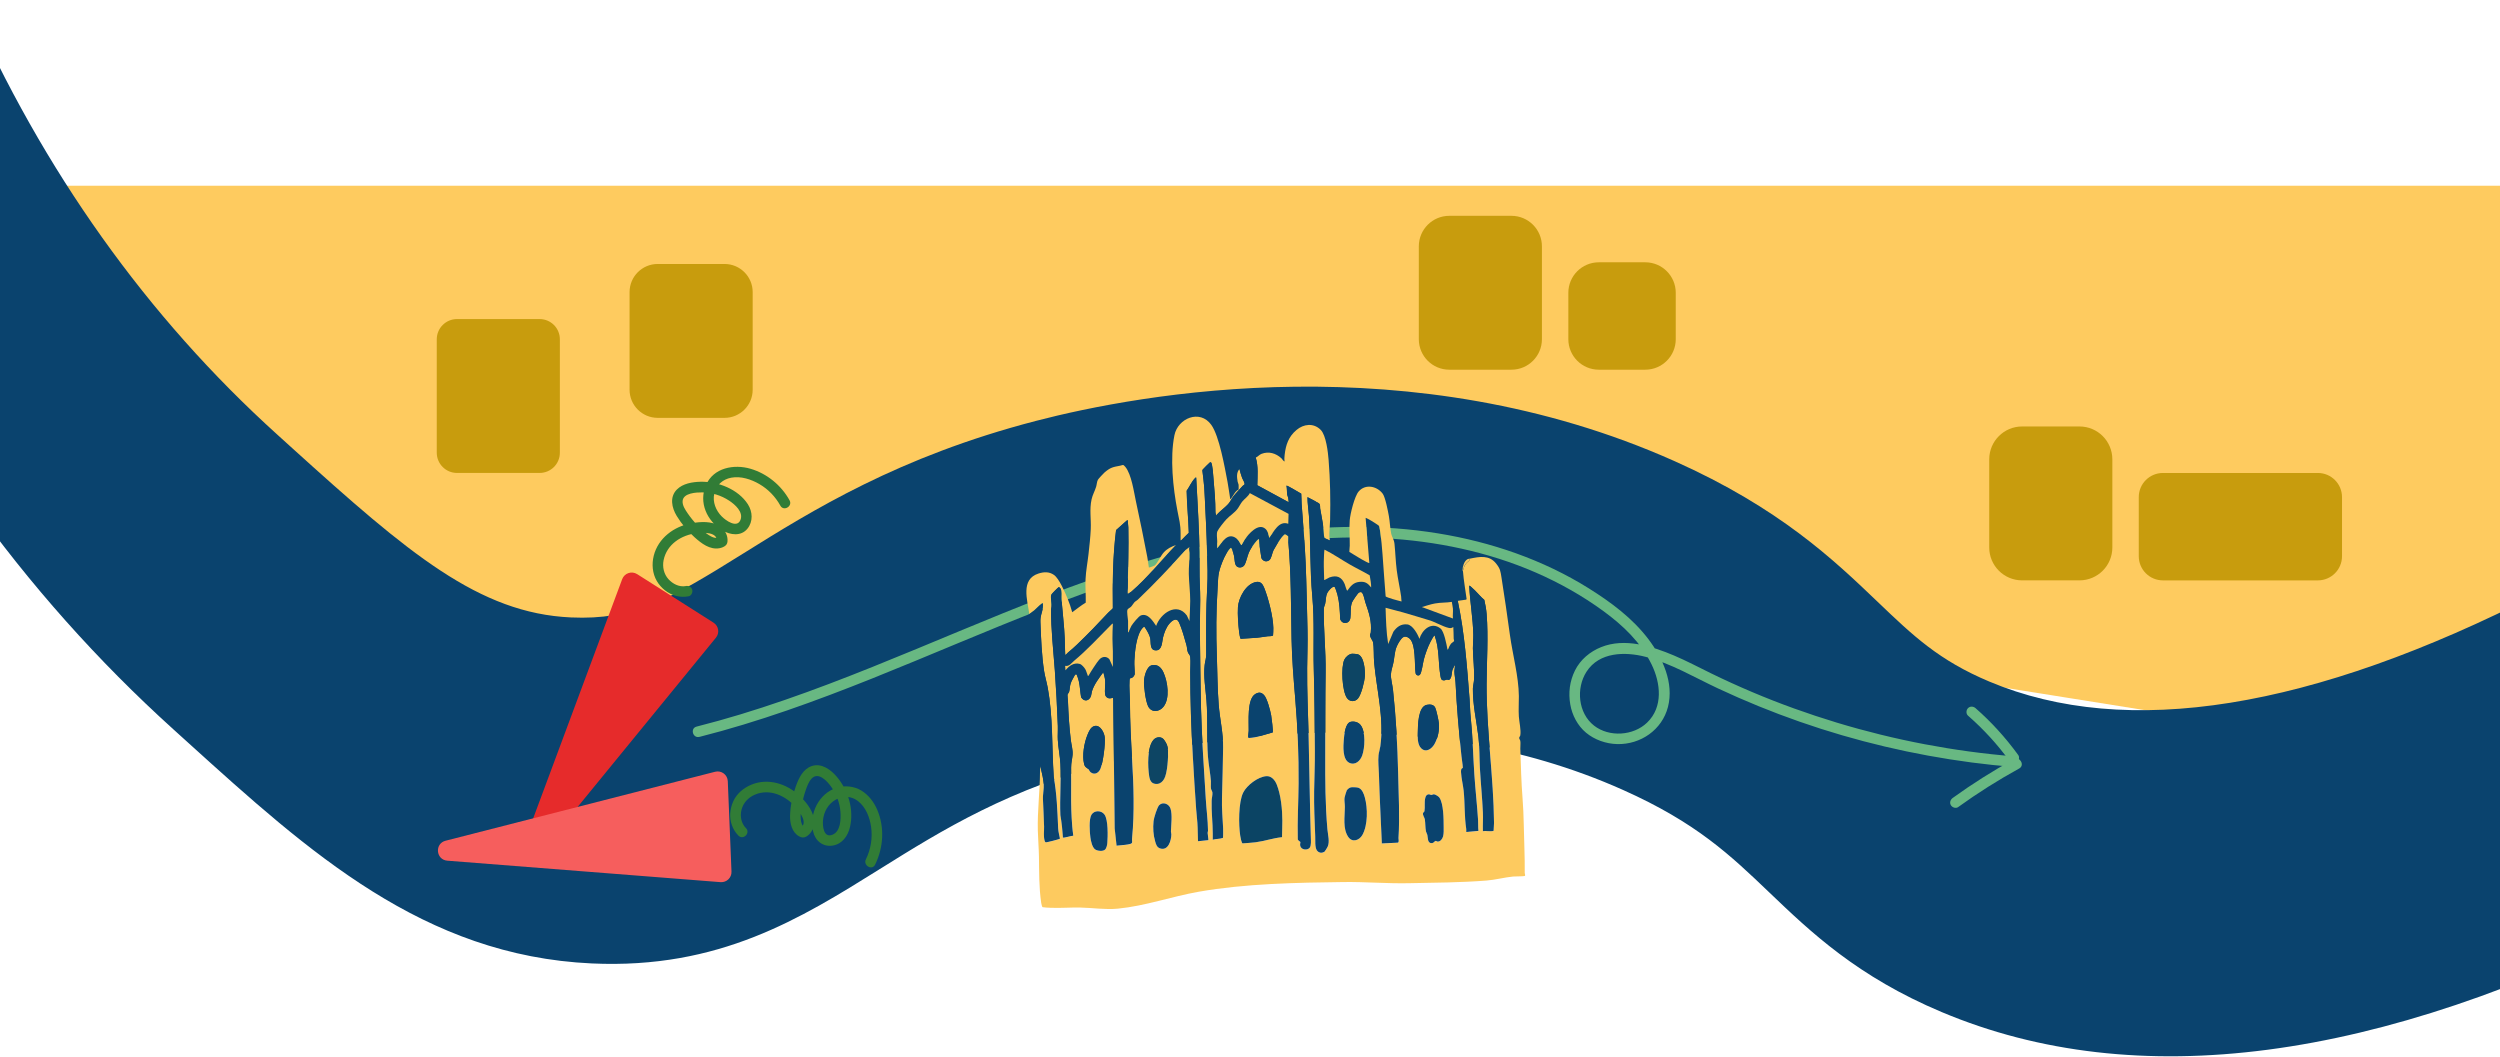 <?xml version="1.0" encoding="UTF-8"?>
<svg xmlns="http://www.w3.org/2000/svg" width="1440" height="609" viewBox="0 0 1440 609" fill="none">
  <path d="M1497.66 450.988L870.373 350.66C291.345 493.992 34 306.663 34 199.342V107H1562L1497.66 451V450.988Z" fill="#FECB5F"></path>
  <path d="M-18.456 0.109C24.767 98.4 84.773 182.64 159.874 250.475L168.425 258.218C235.39 318.812 275.856 353.214 328.818 355.64C364.824 357.281 385.321 345.532 428.188 318.763C467.943 293.955 517.414 263.069 596.593 242.463C656.661 226.83 812.754 197.795 964.547 265.618C1025.08 292.656 1056.41 322.623 1081.57 346.696C1101.99 366.237 1116.76 380.35 1145.83 392.577C1224.95 425.839 1331.37 408.785 1462.16 341.906L1514.65 444.559C1352.19 527.647 1213.08 545.926 1101.15 498.869C1052.44 478.397 1025.57 452.694 1001.86 430.017C979.298 408.43 959.806 389.784 917.515 370.892C799.045 317.967 673.923 341.489 625.629 354.047C563.515 370.219 525.757 393.778 489.236 416.577C443.869 444.902 396.972 474.195 323.538 470.826C226.618 466.391 160.768 406.801 91.058 343.707L82.58 336.038C-4.673 257.213 -74.174 159.816 -124 46.516L-18.456 0.109Z" fill="#0A436E"></path>
  <path d="M-1.108 84.226C42.115 182.517 102.121 266.757 177.221 334.592L185.773 342.335C252.738 402.929 293.204 437.331 346.166 439.757C382.172 441.398 402.669 429.649 445.536 402.88C485.291 378.072 534.762 347.186 613.941 326.58C674.009 310.947 830.102 281.912 981.895 349.734C1042.43 376.773 1073.75 406.739 1098.92 430.813C1119.34 450.354 1134.1 464.467 1163.18 476.694C1242.3 509.956 1348.72 492.902 1479.5 426.023L1532 528.676C1369.54 611.764 1230.42 630.043 1118.5 582.986C1069.79 562.514 1042.92 536.811 1019.21 514.134C996.645 492.547 977.154 473.901 934.862 455.009C816.393 402.084 691.271 425.606 642.977 438.164C580.863 454.336 543.105 477.895 506.584 500.694C461.217 529.019 414.32 558.312 340.886 554.943C243.966 550.508 178.116 490.918 108.406 427.824L99.928 420.155C12.675 341.33 -56.839 243.933 -106.652 130.633L-1.108 84.226Z" fill="#0A436E"></path>
  <path d="M310.821 183.779H263.237C256.796 183.779 251.574 189.001 251.574 195.442V260.754C251.574 267.195 256.796 272.417 263.237 272.417H310.821C317.262 272.417 322.484 267.195 322.484 260.754V195.442C322.484 189.001 317.262 183.779 310.821 183.779Z" fill="#C89C0D"></path>
  <path d="M417.333 152.049H378.84C369.888 152.049 362.631 159.305 362.631 168.257V224.478C362.631 233.43 369.888 240.686 378.84 240.686H417.333C426.285 240.686 433.542 233.43 433.542 224.478V168.257C433.542 159.305 426.285 152.049 417.333 152.049Z" fill="#C89C0D"></path>
  <path d="M1197.79 245.648H1164.73C1154.28 245.648 1145.8 254.122 1145.8 264.576V315.358C1145.8 325.811 1154.28 334.286 1164.73 334.286H1197.79C1208.24 334.286 1216.71 325.811 1216.71 315.358V264.576C1216.71 254.122 1208.24 245.648 1197.79 245.648Z" fill="#C89C0D"></path>
  <path d="M1335.09 272.429H1245.85C1238.16 272.429 1231.93 278.66 1231.93 286.347V320.381C1231.93 328.067 1238.16 334.298 1245.85 334.298H1335.09C1342.77 334.298 1349 328.067 1349 320.381V286.347C1349 278.66 1342.77 272.429 1335.09 272.429Z" fill="#C89C0D"></path>
  <path d="M870.58 124.312H834.807C825.104 124.312 817.238 132.177 817.238 141.88V195.381C817.238 205.084 825.104 212.949 834.807 212.949H870.58C880.283 212.949 888.148 205.084 888.148 195.381V141.88C888.148 132.177 880.283 124.312 870.58 124.312Z" fill="#C89C0D"></path>
  <path d="M947.665 151.081H920.933C911.23 151.081 903.365 158.946 903.365 168.649V195.381C903.365 205.084 911.23 212.949 920.933 212.949H947.665C957.368 212.949 965.233 205.084 965.233 195.381V168.649C965.233 158.946 957.368 151.081 947.665 151.081Z" fill="#C89C0D"></path>
  <path d="M366.736 331.125L410.73 359.082C413.437 360.798 414.025 364.497 412.004 366.972L312.107 489.215C308.285 493.895 300.848 489.632 302.956 483.971L358.846 333.771C360.034 330.586 363.857 329.3 366.723 331.125H366.736Z" fill="#E62B2B" stroke="#E62B2B" stroke-linecap="round" stroke-linejoin="bevel"></path>
  <path d="M394.913 337.594C391.189 338.243 387.465 336.295 385.027 333.6C382.368 330.672 381.462 326.518 382.233 322.672C384.059 313.532 392.488 308.105 401.333 307.112C404.849 306.72 413.548 306.255 412.862 311.915L414.381 309.269C412.347 310.567 409.946 309.293 408.133 308.129C405.78 306.622 403.71 304.613 401.774 302.616C399.716 300.497 397.829 298.218 396.163 295.768C394.779 293.734 392.953 291.137 393.186 288.527C393.59 283.896 401.162 283.59 404.518 283.615C410.007 283.664 415.385 285.342 419.967 288.356C423.385 290.598 428.31 294.922 426.509 299.468C424.549 304.454 418.093 299.847 415.765 297.507C412.335 294.077 410.338 289.164 411.428 284.313C412.519 279.461 416.218 276.08 421.192 275.149C426.742 274.12 432.672 276.08 437.425 278.849C442.522 281.814 446.65 286.114 449.493 291.272C451.392 294.726 456.684 291.639 454.785 288.184C450.02 279.535 441.823 272.809 432.329 270.016C422.834 267.222 410.999 269.354 406.65 279.376C402.301 289.397 407.214 300.141 416.084 305.483C420.592 308.203 426.828 309.073 430.516 304.54C433.848 300.46 433.542 294.751 430.773 290.451C425.174 281.765 413.535 277.268 403.526 277.489C398.822 277.599 393.333 278.481 389.866 281.973C385.603 286.285 386.926 292.435 389.756 297.128C392.586 301.82 396.114 305.9 400.071 309.465C404.028 313.03 408.904 316.803 414.491 315.762C415.716 315.529 417.198 314.966 418.105 314.059C419.293 312.871 419.183 310.812 418.877 309.293C418.362 306.733 416.598 304.491 414.454 303.057C409.897 300.019 403.477 300.472 398.332 301.379C388.298 303.143 379.097 309.93 376.549 320.123C375.336 324.987 375.777 330.292 378.325 334.665C380.727 338.794 384.831 342.053 389.474 343.266C391.838 343.878 394.191 343.891 396.58 343.474C398.209 343.192 399.128 341.195 398.724 339.701C398.246 337.973 396.592 337.275 394.95 337.557L394.913 337.594Z" fill="#317C36"></path>
  <path d="M402.865 424.455C436.935 415.818 470.001 403.763 502.602 390.715C535.202 377.667 567.399 363.615 600.134 350.886C632.612 338.255 665.69 326.886 699.737 319.229C731.651 312.038 764.411 308.227 797.134 310.004C827.027 311.633 857.006 317.783 884.534 329.753C898.268 335.731 911.401 343.119 923.505 351.952C934.85 360.234 945.117 369.986 951.34 382.764C956.547 393.472 958.066 407.254 948.718 416.234C940.78 423.867 926.887 424.749 918.176 417.962C908.951 410.77 907.714 396.424 913.827 386.917C921.165 375.487 936.026 375.291 947.787 378.317C962.55 382.115 975.794 390.078 989.491 396.498C1004.9 403.714 1020.69 410.158 1036.76 415.756C1068.85 426.954 1102.07 434.77 1135.77 439.205C1143.89 440.271 1152.04 441.129 1160.21 441.79C1161.87 441.925 1163.27 440.283 1163.27 438.728C1163.27 436.963 1161.87 435.8 1160.21 435.665C1125.59 432.859 1091.29 426.317 1058.05 416.247C1041.46 411.224 1025.13 405.355 1009.17 398.593C1001.19 395.211 993.313 391.622 985.534 387.824C978.452 384.369 971.506 380.657 964.241 377.582C951.438 372.167 935.855 367.266 922.244 372.742C915.824 375.327 910.262 379.958 907.175 386.219C904.087 392.479 903.34 399.07 904.467 405.698C905.521 411.897 908.681 417.974 913.545 422.029C918.409 426.084 925 428.449 931.579 428.596C945.019 428.89 957.343 420.4 960.749 407.193C964.314 393.349 957.65 378.905 949.405 368.062C940.241 356.007 927.855 346.856 915.126 338.88C888.822 322.414 858.856 312.185 828.301 307.223C796.227 302.016 763.676 302.506 731.565 307.1C696.233 312.148 661.77 322.01 628.177 333.906C594.229 345.924 561.089 360.075 527.815 373.833C494.455 387.628 460.886 401.067 426.313 411.542C418.007 414.054 409.639 416.394 401.223 418.525C397.401 419.493 399.018 425.398 402.852 424.43L402.865 424.455Z" fill="#68B882"></path>
  <path d="M1159.97 437.368C1147.8 444.045 1136.06 451.469 1124.81 459.591C1123.47 460.559 1122.81 462.262 1123.7 463.781C1124.47 465.105 1126.55 465.852 1127.89 464.884C1139.14 456.761 1150.89 449.337 1163.05 442.66C1166.51 440.761 1163.42 435.469 1159.97 437.368Z" fill="#68B882"></path>
  <path d="M1162.53 434.942C1155.34 425.043 1147.12 415.953 1137.91 407.891C1136.66 406.801 1134.8 406.666 1133.58 407.891C1132.46 409.006 1132.33 411.126 1133.58 412.228C1142.39 419.934 1150.36 428.571 1157.23 438.029C1158.2 439.365 1159.89 440.026 1161.42 439.132C1162.75 438.36 1163.49 436.29 1162.53 434.942Z" fill="#68B882"></path>
  <path d="M418.705 449.987L420.837 502.067C420.972 505.264 418.277 507.861 415.079 507.616L257.687 495.255C251.66 494.777 250.925 486.238 256.781 484.743L412.041 445.013C415.336 444.167 418.571 446.581 418.705 449.974V449.987Z" fill="#F65E5D" stroke="#F65E5D" stroke-linecap="round" stroke-linejoin="bevel"></path>
  <path d="M429.658 477C426.963 474.268 426.179 470.213 427.073 466.55C428.065 462.446 430.993 459.346 434.853 457.705C443.416 454.066 452.531 458.342 458.301 464.884C460.482 467.346 465.75 474.281 460.984 476.78L463.349 476.474C462.063 475.947 461.45 473.729 461.266 472.198C460.972 469.723 461.315 467.077 461.707 464.627C462.222 461.429 463.006 458.268 464.072 455.206C464.868 452.902 465.775 450.342 467.453 448.516C471.3 444.339 476.323 449.803 478.663 453.037C481.738 457.313 483.723 462.409 484.102 467.677C484.397 471.879 484.225 478.875 479.533 480.786C474.387 482.881 473.762 475.91 474.044 472.517C474.449 467.641 477.095 462.936 481.444 460.559C485.793 458.183 490.559 458.538 494.283 461.478C498.743 464.994 500.985 470.838 501.757 476.314C502.651 482.636 501.585 489.252 498.755 494.973C497.015 498.489 502.296 501.601 504.048 498.06C508.899 488.247 509.622 476.523 505.273 466.403C503.386 462.005 500.348 457.95 496.231 455.414C492.115 452.878 486.626 452.216 481.861 453.76C471.618 457.104 465.995 468.608 468.347 478.924C469.573 484.314 473.995 487.953 479.606 487.059C485.217 486.164 488.427 481.399 489.591 476.388C491.956 466.268 488.611 455.206 481.983 447.401C478.565 443.371 473.199 439.365 467.612 441.239C462.54 442.942 460.151 448.088 458.461 452.755C456.5 458.134 455.251 463.977 455.079 469.711C454.945 474.134 456.096 479.426 460.298 481.742C461.781 482.563 463.19 482.673 464.648 481.742C465.811 480.994 466.767 480.002 467.49 478.826C468.911 476.51 469.193 473.717 468.703 471.095C467.772 466.146 463.949 461.503 460.335 458.17C453.009 451.408 442.485 448.026 432.917 451.922C428.384 453.772 424.402 457.031 422.356 461.564C420.31 466.097 419.967 470.985 421.633 475.457C422.454 477.674 423.667 479.634 425.333 481.325C428.102 484.131 432.439 479.806 429.67 476.988L429.658 477Z" fill="#317C36"></path>
  <path d="M680.024 311.288C680.037 309.977 680.012 308.654 680.024 307.331C680.049 302.124 679.13 299.024 678.174 294.063C675.651 281.003 673.838 263.753 676.472 250.693C678.432 240.929 691.124 235.563 697.691 244.702C702.322 251.134 705.47 269.278 707.051 277.548C707.675 280.807 708.055 284.127 708.607 287.398C709.097 287.533 708.962 287.275 709.097 287.128C710.493 285.511 711.253 282.914 713.507 281.922C713.348 281.174 713.544 279.9 713.446 279.251C713.348 278.602 712.98 278.038 712.882 277.462C712.453 274.877 712.098 272.292 713.924 270.136C714.328 271.716 714.904 273.799 715.467 275.306C715.823 276.274 717.244 278.234 716.815 279.079C716.668 279.373 716.104 279.533 715.847 279.827C714.144 281.787 712.074 283.808 710.518 285.793C709.44 287.165 708.533 289.162 707.43 290.375C705.593 292.372 702.848 294.308 700.815 296.537C700.655 296.709 700.508 296.942 700.496 297.187L700.092 295.141C700.104 288.795 699.59 282.326 699.002 275.98C698.867 274.522 698.475 266.889 697.482 266.314C697.299 266.203 697.054 266.289 696.87 266.399C696.613 266.534 692.949 270.185 692.802 270.442C692.68 270.651 692.545 270.834 692.582 271.092C692.937 274.338 693.439 277.634 693.66 280.905C693.954 285.205 694.077 289.591 694.309 293.891C694.946 305.444 695.314 317.119 695.559 328.636C695.694 334.97 695.13 341.389 694.946 347.809C694.665 357.389 694.689 367.215 694.775 376.808C694.799 379.405 694.175 380.618 693.893 383.007C693.133 389.671 694.42 396.838 694.934 403.454C695.78 414.272 694.946 425.016 695.792 435.846C696.159 440.514 697.152 445.316 697.495 449.923C697.593 451.283 697.335 452.851 697.519 454.162C697.642 455.032 698.279 455.693 698.364 456.526C698.499 457.8 697.972 459.846 697.923 461.206C697.715 467.54 698.573 473.911 698.56 480.171C698.56 481.347 698.585 482.523 698.56 483.7C700.472 483.148 702.579 483.344 704.429 482.646C704.613 482.389 704.564 477.733 704.527 476.974C704.27 471.167 703.706 465.58 703.878 459.724C704.172 450.094 704.368 440.367 704.527 430.75C704.662 422.431 702.628 414.198 701.966 405.806C701.231 396.508 701.256 387.197 700.913 377.873C700.435 364.936 700.484 351.974 701.329 339.086C701.66 333.953 701.391 331.208 703.143 326.198C704.27 322.988 705.911 319.031 708.055 316.409C709.097 315.135 709.28 315.404 709.856 316.911C710.162 317.708 710.628 319.361 710.812 320.219C711.204 322.008 711.032 325.009 712.319 326.173C713.617 327.349 715.81 326.969 716.754 325.536C717.795 323.956 718.506 320.268 719.339 318.308C720.245 316.176 722.242 313.187 723.81 311.484C724.215 311.043 724.631 310.639 725.195 310.418C725.329 314.155 726.04 317.818 726.579 321.505C727.522 323.208 729.336 323.943 731.039 322.743C732.447 321.75 732.717 318.577 733.55 316.948C734.518 315.074 737.029 310.982 738.328 309.364C738.585 309.046 739.896 307.625 740.19 307.674C740.301 307.686 741.954 308.691 742.003 308.85C742.212 309.438 741.967 310.822 742.04 311.582C743.731 330.51 743.584 349.328 743.951 368.293C744.184 379.968 745.115 391.154 746.095 402.817C747.443 418.829 748.117 435.185 748.007 451.197C747.933 462.003 747.271 472.698 747.541 483.442C747.627 484.165 748.913 484.814 749.06 485.023C749.17 485.17 748.264 487.154 749.709 488.514C750.959 489.69 753.52 489.641 754.5 488.171C755.296 486.983 755.112 484.226 755.063 482.744C754.451 462.958 754.23 443.332 753.765 423.497C753.458 410.572 752.809 397.708 752.931 384.71C752.993 377.432 753.311 370.057 753.128 362.78C752.809 349.965 752.601 337.187 752.062 324.421C751.584 312.991 750.543 301.438 749.734 290.093C749.599 288.207 749.697 286.271 749.526 284.384C748.668 283.968 741.317 279.398 740.999 279.753C741.366 281.419 741.207 283.318 741.44 284.96C741.526 285.573 741.893 286.136 742.016 286.736C742.126 287.263 742.248 288.268 742.285 288.819C742.31 289.15 742.322 289.187 741.967 289.138L724.215 279.508C724.337 274.301 724.876 268.592 723.308 263.569C724.533 263.067 725.366 261.903 726.604 261.425C730.794 259.796 734.934 261.082 738.12 263.998C738.328 264.194 739.578 266.081 739.933 265.701C739.712 264.549 739.823 263.19 739.957 262.001C740.619 256.182 742.199 251.551 746.745 247.692C750.91 244.163 756.619 243.49 760.711 247.581C763.86 250.718 764.925 260.519 765.281 264.966C766.187 276.421 766.42 287.815 766.151 299.282C766.077 302.528 765.648 306.057 765.71 309.291C765.71 309.904 766.089 310.626 765.918 311.312C765.109 310.847 763.847 310.479 762.99 309.977C762.451 309.487 762.218 303.251 762.046 302.063C761.618 298.975 760.87 295.876 760.417 292.825C760.307 292.053 760.503 291.049 760.111 290.363C759.719 289.677 758.261 289.321 757.661 288.758L753.115 286.381C753.103 289.983 753.728 293.56 753.961 297.15C754.99 312.55 754.475 327.974 755.884 343.398C757.183 357.671 756.337 371.478 756.754 385.8C757.207 401.408 757.268 417.077 757.391 432.71C757.452 440.379 757.072 448.024 756.962 455.73C756.84 464.33 757.244 473.164 757.587 481.727C757.673 483.957 757.293 488.147 758.567 489.911C759.67 491.43 761.52 491.675 763.027 490.56C763.578 489.801 764.35 488.625 764.742 487.804C766.077 485.01 764.889 480.808 764.631 477.88C763.37 463.681 763.321 449.433 763.37 435.234C763.419 419.185 763.333 403.05 763.566 387.099C763.749 374.884 762.34 362.853 762.536 350.859C762.561 349.438 763.063 348.826 763.308 347.833C763.847 345.604 763.443 343.827 764.595 341.438C765.072 340.446 767.547 337.469 768.687 338.057C769.128 338.29 770.23 341.99 770.426 342.737C771.553 347.233 771.762 351.95 771.945 356.569C773.036 359.925 777.36 359.546 777.838 355.956C778.255 352.942 777.618 350.026 778.818 346.915C779.149 346.057 782.187 341.561 782.812 341.303C784.356 340.654 784.699 341.45 785.214 342.663C785.789 344.048 786.022 345.738 786.5 347.135C788.534 353.052 790.2 357.769 789.587 364.299C789.526 364.936 789.134 365.255 789.171 365.965C789.244 367.423 790.69 368.979 790.861 369.837C791.486 373.046 791.192 378.229 791.523 381.745C792.993 397.659 797.367 413.892 795.1 429.904C794.868 431.534 794.218 433.494 794.059 435.05C793.704 438.578 794.181 442.401 794.279 445.917C794.671 459.258 795.407 472.539 795.97 485.893L805.22 485.439C806.004 485.17 805.526 483.357 805.563 482.818C806.31 470.505 805.636 457.641 805.355 445.304C804.987 429.353 804.08 413.181 802.378 397.341C802.12 394.927 801.054 390.7 801.165 388.556C801.287 386.008 802.365 383.497 802.782 380.912C803.59 375.987 803.345 373.696 806.249 369.249C807.695 367.031 809.091 365.757 811.652 367.607C815.695 370.535 814.69 383.117 815.388 387.736C815.572 388.912 816.932 389.537 817.839 388.716C818.892 387.748 819.664 381.696 820.13 379.919C821.012 376.612 822.457 372.569 824.038 369.555C824.32 369.028 825.826 366.247 826.145 366.124C826.561 365.953 826.439 366.382 826.512 366.59C829.097 373.72 828.399 382.002 829.71 389.402C829.967 390.847 830.139 392.024 831.891 391.913C832.454 391.877 832.944 391.509 833.398 391.485C834.304 391.448 834.562 392.134 835.407 390.945C836.252 389.757 836.203 387.405 836.583 385.935L837.967 382.958C838.188 384.256 837.735 385.677 837.747 386.89C837.771 388.814 838.298 391.117 838.396 393.089C839.094 407.313 840.307 421.39 841.814 435.503C842.059 437.794 842.5 440.11 842.623 442.388C841.447 442.805 841.532 444.018 841.594 445.108C841.777 448.453 842.733 452.165 843.088 455.546C843.848 462.774 843.444 470.419 844.571 477.513C844.657 478.089 844.546 478.726 844.583 479.301L851.615 478.664C851.358 476.582 851.529 474.462 851.395 472.379C850.856 463.73 849.851 455.044 849.263 446.37C848.516 435.234 848.295 424.024 847.119 412.924C846.764 409.567 846.751 406.272 846.494 402.89C845.024 383.852 843.64 364.85 839.683 346.081L844.448 345.408L844.779 345.101C844.081 339.711 843.076 334.455 842.672 329.028L842.464 328.819C842.464 328.672 842.464 328.538 842.464 328.391C843.076 328.513 842.856 328.084 842.954 327.717C843.309 326.357 843.848 325.279 844.804 324.225C845.575 323.38 846.666 323.061 846.727 321.775C852.203 320.623 857.765 319.582 861.735 324.568C864.222 327.68 864.271 329.028 864.871 332.728C866.66 343.741 868.179 354.768 869.723 365.818C871.315 377.261 874.746 389.537 874.868 400.967C874.905 404.826 874.599 408.783 874.856 412.691C875.064 415.852 876.203 420.508 875.701 423.546C875.603 424.159 875.064 424.453 875.052 425.041C875.052 425.678 875.603 426.143 875.701 426.768C875.934 428.226 875.652 429.88 875.701 431.228C876.032 440.808 876.24 450.499 877 460.006C877.759 469.513 877.686 478.958 878.053 488.551C878.237 493.378 878.262 498.021 878.249 502.836C878.249 503.351 878.739 504.245 878.286 504.551C877.894 504.821 872.565 504.784 871.585 504.882C866.464 505.384 861.367 506.793 856.21 507.197C841.618 508.349 826.071 508.435 811.456 508.729C798.984 508.986 786.426 507.896 773.955 508.055C746.781 508.398 717.305 508.925 690.45 513.642C674.867 516.386 659.761 521.825 643.92 523.381C636.753 524.092 629.304 522.879 622.186 522.744C616.502 522.634 610.584 523.136 604.961 522.879C603.491 522.818 601.959 522.757 600.502 522.536C600.208 522.401 599.791 520.49 599.73 520.061C598.407 510.836 598.59 502.419 598.431 493.231C598.345 488.257 597.904 483.271 597.782 478.321C597.5 467.013 599.007 455.804 599.044 444.643C599.044 443.614 599.215 442.376 599.276 441.335C600.122 445.635 601.396 449.31 601.2 453.807C601.102 455.951 600.685 457.923 600.759 460.202C600.918 465.482 601.322 470.873 601.42 476.177C601.469 478.885 601.004 481.347 601.702 484.19C601.812 484.618 602.033 485.194 602.56 485.219C603.013 485.243 610.315 483.43 610.572 483.099C610.229 481.262 609.616 479.081 609.531 477.219C609.077 467.246 608.771 457.31 606.958 447.399C605.806 430.247 606.615 413.022 603.491 396.091C602.915 392.942 601.935 389.818 601.433 386.645C600.024 377.628 599.632 367.484 599.289 358.308C599.142 354.474 600.269 353.224 600.722 349.953C600.832 349.156 600.747 348.348 600.771 347.552C600.44 347.49 600.281 347.588 600.012 347.748C598.737 348.581 597.034 350.516 595.748 351.594C594.854 352.342 593.69 353.04 592.881 353.726C591.828 345.702 587.711 333.683 598.174 330.351C601.286 329.358 604.275 329.211 607.056 331.135C610.082 333.23 613.451 341.218 614.934 344.783C615.999 347.343 616.857 350.002 617.604 352.66C620.189 350.798 622.627 348.752 625.384 347.123C625.494 342.614 625.065 338.081 625.274 333.573C625.494 328.77 626.462 323.87 626.989 319.092C627.516 314.314 628.067 309.45 628.275 304.819C628.545 298.939 627.442 293.487 628.753 287.606C629.329 285.009 630.615 282.841 631.362 280.403C631.742 279.165 631.816 277.376 632.404 276.323C632.698 275.796 635.577 272.684 636.153 272.194C639.534 269.278 640.955 269.033 645.194 268.237C646.848 267.931 646.799 267.245 648.183 268.911C651.773 273.272 653.108 283.331 654.334 288.978C656.625 299.563 658.817 310.21 660.839 320.844C661.219 322.829 661.427 324.875 661.746 326.871C661.917 327.043 664.772 325.977 665.139 325.683C666.671 324.433 668.606 320.097 670.272 318.247C672.306 315.98 674.683 314.865 677.513 313.873C668.851 322.767 661.145 332.654 651.699 340.813L649.592 342.222C649.213 340.96 649.568 339.833 649.592 338.706C649.788 327.043 650.193 315.466 649.935 303.79C649.911 302.406 649.592 300.997 649.592 299.6L648.955 299.919L642.879 305.358C640.992 320.305 640.808 335.337 641.016 350.394C640.232 351.325 639.228 351.987 638.395 352.881C632.575 359.154 626.646 365.291 620.483 371.209C618.548 373.059 617.237 374.198 615.166 375.913C614.836 376.195 614.125 377.077 613.88 377.187C613.451 377.371 613.574 376.893 613.561 376.661C613.365 373.745 613.439 370.853 613.316 367.95C613.01 360.305 612.03 352.746 611.43 345.114C611.283 343.3 611.797 340.679 610.878 339.061C610.744 338.829 610.131 338.167 609.862 338.204C609.555 338.253 605.598 342.308 605.512 342.602C605.096 344.023 605.708 347.637 605.696 349.389C605.696 349.892 605.476 350.357 605.463 350.859C605.341 362.755 606.75 374.406 607.607 386.253C608.379 396.9 608.906 407.595 609.322 418.217C609.42 420.814 609.163 423.534 609.31 426.119C609.555 430.688 610.597 435.552 610.817 440.171C611.295 450.009 610.388 459.761 610.817 469.586C611.564 473.862 612.018 478.162 612.3 482.487C612.667 482.854 617.396 481.384 618.266 481.421C618.021 479.62 617.8 477.782 617.641 475.969C617.102 469.464 616.955 463.179 617.016 456.624C617.053 451.785 616.98 446.958 616.992 442.107C616.992 439.081 617.58 437.561 617.825 434.829C618.07 431.938 617.151 429.133 616.808 426.303C615.901 418.817 615.436 411.197 615.154 403.699C615.117 402.67 614.86 401.139 614.885 400.318C614.909 399.754 615.681 399.056 615.877 398.357C616.244 397.01 616.232 395.246 616.673 393.824C617.2 392.109 618.425 390.308 619.222 388.703C619.393 388.471 619.981 388.385 620.165 388.507C620.324 388.618 621.292 391.791 621.402 392.281C622.088 395.331 622.199 398.541 622.725 401.616C624.392 404.41 627.393 403.92 628.434 400.906C628.728 400.048 628.741 399.031 628.973 398.247C630.186 394.241 633.078 390.578 635.516 387.209C635.932 388.777 636.459 390.37 636.581 392.011C636.741 394.033 636.41 396.189 636.447 398.149C636.471 399.129 636.459 400.575 637.108 401.273C638.272 402.535 639.546 402.462 641.053 401.91C641.359 403.074 641.261 404.238 641.261 405.426C641.482 429.341 641.764 453.304 642.095 477.255L643.185 487.167C645.28 486.909 647.559 486.836 649.629 486.468C653.17 485.844 651.859 485.513 652.141 482.585C653.537 468.202 653.01 452.3 652.141 437.819C651.455 426.535 650.915 415.828 650.866 404.581C650.854 400.575 650.364 395.772 650.634 391.987C650.756 390.235 650.842 390.909 651.761 390.553C652.68 390.198 653.353 389.267 653.623 388.36C653.66 385.837 653.304 383.215 653.415 380.691C653.635 375.558 654.542 365.598 658.119 361.739C659.21 360.562 659.21 360.979 659.994 362.204C660.949 363.699 662.248 366.026 662.566 367.729C663.044 370.278 662.125 374.664 665.899 374.639C669.452 374.615 669.317 369.763 669.893 367.325C670.542 364.605 671.718 361.408 673.568 359.276C675.185 357.402 677.709 355.417 679.167 358.578C680.649 361.751 682.524 368.232 683.467 371.76C683.798 372.997 683.773 374.468 684.227 375.693C684.68 376.918 685.452 376.991 685.611 378.572C685.893 381.304 685.586 384.183 685.599 386.878C685.623 403.233 686.15 419.785 687.13 436.116C687.73 446.039 688.269 456.196 689.029 466.168C689.311 469.843 689.764 473.115 689.874 476.814L690.095 484.606L696.061 483.969C696.208 483.822 695.645 480.416 695.632 479.816C695.632 479.412 695.865 478.995 695.853 478.542C695.78 472.306 694.922 466.401 694.567 460.202C693.538 442.707 692.227 425.09 691.786 407.57C691.43 393.481 691.406 379.454 691.161 365.353C691.05 358.774 691.345 352.097 691.357 345.542C691.357 339.527 690.867 333.585 690.953 327.643C691.124 314.865 690.487 302.185 689.801 289.444C689.544 284.654 689.311 279.876 689.029 275.098C688.649 275.024 688.502 275.294 688.282 275.514C686.383 277.462 685.109 280.476 683.528 282.706C683.663 290.792 684.521 298.828 684.766 306.914C683.332 308.237 681.985 309.707 680.576 311.104C680.38 311.3 680.098 311.3 680.061 311.337L680.024 311.288ZM723.663 335.202C717.709 336.133 713.397 344.305 713.054 349.745C712.796 353.898 713.213 359.852 713.728 364.005C713.801 364.63 714.267 367.852 714.671 367.95C717.783 367.656 720.919 367.619 724.031 367.337C726.04 367.154 728.196 366.749 730.218 366.492C730.818 366.418 733.06 366.566 733.281 365.928C733.379 365.647 733.452 362.327 733.44 361.726C733.342 355.331 730.585 344.501 728.147 338.51C727.326 336.489 726.163 334.823 723.663 335.202ZM849.606 340.127C848.908 339.454 847.952 338.547 847.229 337.922C847.033 337.751 846.543 337.322 846.274 337.383C846.702 346.768 848.43 356.103 848.626 365.512C848.687 368.195 848.369 370.78 848.393 373.414C848.442 379.319 849.361 385.616 849.055 391.534C848.969 393.163 848.418 395.099 848.393 396.642C848.271 405.941 850.464 415.154 851.566 424.367C852.301 430.431 852.118 436.569 852.448 442.67C852.914 451.099 853.784 459.601 854.163 468.03C854.323 471.608 854.029 475.222 854.163 478.799C856.197 478.407 858.243 479.154 860.338 478.579C860.338 477.035 860.583 475.553 860.571 473.997C860.338 447.534 856.148 420.569 856.283 394.082C856.357 380.703 857.373 367.056 856.295 353.591C856.087 350.97 855.548 348.103 854.972 345.542C853 343.937 851.419 341.892 849.618 340.14L849.606 340.127ZM778.867 376.55C777.066 376.648 775.119 378.376 774.359 379.932C772.264 384.244 773.06 398.112 775.841 402.057C777.446 404.336 780.472 404.422 782.224 402.29C784.135 399.975 785.973 392.44 786.169 389.402C786.365 386.364 785.777 377.677 781.893 376.82C781.318 376.685 779.431 376.526 778.855 376.55H778.867ZM663.559 383.154C660.471 383.791 659.161 389.316 658.952 391.975C658.707 395.16 659.908 404.005 661.317 406.811C663.228 410.609 667.651 410.155 670.089 407.166C674.046 402.327 672.576 392.808 670.223 387.466C668.998 384.685 666.928 382.455 663.546 383.154H663.559ZM733.072 421.88C733.452 421.451 732.411 413.206 732.19 412.042C731.688 409.335 729.887 402.29 728.086 400.379C726.53 398.713 725.084 398.578 723.136 399.705C718.089 402.609 719.388 415.815 719.241 420.961C719.204 422.26 718.812 423.73 719.02 425.114C723.933 424.979 728.392 423.093 733.06 421.892L733.072 421.88ZM821.918 405.965C816.724 406.933 816.724 417.935 816.65 422.002C816.589 424.869 816.393 428.912 818.672 431.068C821.502 433.764 824.81 431.24 826.329 428.483C828.301 424.894 829.159 420.569 828.779 416.489C828.632 414.872 827.358 409.077 826.721 407.681C825.851 405.782 823.805 405.61 821.93 405.965H821.918ZM778.01 415.766C774.812 416.477 774.261 423.411 774.028 426.057C773.697 429.745 773.22 437.439 777.14 439.35C780.595 441.041 783.498 438.272 784.625 435.172C786.218 430.799 786.708 421.476 783.719 417.641C782.432 415.987 780.044 415.313 778.01 415.766ZM630.738 418.119C628.312 418.511 627.185 421.316 626.364 423.338C624.477 427.944 623.215 435.234 624.453 440.073C624.98 442.156 625.947 441.984 626.964 443.111C627.467 443.663 627.565 444.349 628.349 444.924C630.615 446.603 632.955 445.108 633.886 442.793C635.381 439.056 636.765 428.557 636.324 424.6C636.042 422.015 633.837 417.629 630.75 418.131L630.738 418.119ZM664.539 426.021C660.618 430.149 661.084 441.813 661.929 447.13C662.395 449.996 663.522 451.785 666.695 451.516C668.41 451.369 669.648 450.143 670.505 448.722C672.453 445.5 673.004 435.932 672.759 432.012C672.612 429.525 671.902 428.116 670.517 426.156C669.072 424.097 666.168 424.281 664.527 426.009L664.539 426.021ZM738.426 482.217C738.475 479.044 738.634 475.908 738.622 472.723C738.61 466.303 737.801 457.923 735.388 451.895C734.395 449.408 732.349 446.848 729.385 447.081C724.57 447.448 718.175 452.3 716.055 456.563C713.299 462.113 713.385 475.258 714.365 481.433C714.475 482.144 715.075 485.648 715.737 485.807C718.199 485.562 720.698 485.501 723.149 485.182C728.294 484.508 733.256 482.744 738.414 482.229L738.426 482.217ZM778.218 453.5C777.336 453.647 776.197 454.529 775.743 455.289C775.486 455.73 774.53 458.952 774.457 459.54C774.236 461.047 774.677 463.179 774.665 464.857C774.604 470.333 773.33 477.255 776.613 482.082C778.929 485.488 782.984 484.104 784.76 480.919C787.958 475.197 787.872 465.335 786.108 459.16C785.532 457.163 784.552 454.431 782.384 453.721C781.624 453.476 779.051 453.366 778.23 453.5H778.218ZM822.776 457.531C821.734 457.666 821.269 458.487 820.999 459.405C820.289 461.905 820.901 464.967 820.473 467.185C820.362 467.748 819.885 467.822 819.738 468.153C819.186 469.317 820.497 470.836 820.681 471.889C821.061 474.046 820.889 476.839 821.342 478.897C821.489 479.583 821.98 480.245 822.127 480.882C822.519 482.511 822.077 485.893 824.846 485.648C825.839 485.562 826.341 484.496 826.807 484.373C827.248 484.263 827.591 484.729 828.032 484.753C829.661 484.827 830.837 483.161 831.205 481.752C831.67 479.914 831.56 478.15 831.548 476.361C831.535 472.122 831.523 462.689 828.999 459.307C828.509 458.658 826.843 457.666 826.071 457.531C825.373 457.408 824.957 457.898 824.418 457.898C823.878 457.898 823.499 457.445 822.764 457.531H822.776ZM667.736 463.742C666.548 464.918 664.637 471.179 664.465 472.943C664.061 477.023 664.269 480.845 665.421 484.778C665.935 486.53 666.389 488.098 668.312 488.71C672.968 490.181 674.671 484.055 674.72 480.612C674.72 480.061 674.45 479.522 674.475 478.909C674.585 475.136 675.381 469.317 674.23 465.752C673.347 463.032 669.893 461.623 667.749 463.742H667.736ZM636.483 489.396C637.353 488.612 637.745 486.664 637.831 485.525C638.113 481.69 638.358 472.245 636.214 469.231C634.364 466.621 630.272 466.634 628.667 469.329C627.062 472.024 627.638 479.265 628.055 482.303C628.324 484.275 629.084 488.135 630.848 489.311C632.183 490.193 635.246 490.524 636.483 489.409V489.396Z" fill="#FDCA5F"></path>
  <path d="M839.658 346.02C843.627 364.777 845 383.778 846.47 402.829C846.727 406.198 846.739 409.506 847.095 412.863C848.283 423.95 848.491 435.172 849.239 446.309C849.827 454.97 850.819 463.669 851.37 472.318C851.505 474.401 851.334 476.52 851.591 478.603L844.559 479.24C844.522 478.652 844.632 478.027 844.546 477.451C843.431 470.358 843.823 462.713 843.064 455.485C842.709 452.104 841.753 448.391 841.569 445.047C841.508 443.957 841.422 442.756 842.598 442.327C842.476 440.048 842.035 437.733 841.79 435.442C840.283 421.341 839.082 407.264 838.372 393.028C838.274 391.068 837.747 388.752 837.722 386.829C837.71 385.616 838.163 384.195 837.943 382.896L836.558 385.873C836.179 387.344 836.277 389.647 835.382 390.884C834.488 392.122 834.28 391.386 833.373 391.423C832.908 391.448 832.43 391.815 831.866 391.852C830.114 391.962 829.943 390.786 829.686 389.341C828.375 381.941 829.085 373.659 826.488 366.529C826.414 366.32 826.537 365.892 826.12 366.063C825.802 366.186 824.295 368.967 824.013 369.493C822.421 372.507 820.975 376.562 820.105 379.858C819.64 381.622 818.88 387.674 817.814 388.654C816.92 389.475 815.548 388.863 815.364 387.674C814.653 383.056 815.658 370.461 811.627 367.546C809.079 365.696 807.682 366.97 806.224 369.187C803.309 373.634 803.566 375.913 802.757 380.85C802.329 383.448 801.263 385.959 801.14 388.495C801.03 390.651 802.096 394.878 802.353 397.279C804.056 413.12 804.963 429.292 805.33 445.243C805.612 457.58 806.286 470.444 805.538 482.756C805.502 483.295 805.979 485.121 805.195 485.378L795.946 485.831C795.382 472.49 794.647 459.197 794.255 445.855C794.157 442.339 793.679 438.517 794.034 434.989C794.194 433.445 794.843 431.485 795.076 429.843C797.342 413.831 792.969 397.598 791.498 381.683C791.168 378.155 791.462 372.985 790.837 369.775C790.678 368.918 789.22 367.362 789.146 365.904C789.109 365.193 789.514 364.875 789.563 364.238C790.163 357.708 788.509 352.979 786.475 347.074C785.998 345.677 785.765 343.986 785.189 342.602C784.687 341.401 784.331 340.605 782.788 341.242C782.163 341.499 779.125 346.008 778.794 346.853C777.606 349.965 778.23 352.881 777.814 355.895C777.324 359.484 773.011 359.864 771.921 356.507C771.737 351.888 771.529 347.172 770.402 342.676C770.218 341.928 769.103 338.228 768.662 337.996C767.523 337.408 765.048 340.385 764.57 341.377C763.419 343.766 763.835 345.53 763.284 347.772C763.039 348.777 762.536 349.377 762.512 350.798C762.316 362.792 763.725 374.823 763.541 387.037C763.308 403.001 763.394 419.123 763.345 435.172C763.296 449.372 763.345 463.62 764.607 477.819C764.864 480.747 766.065 484.949 764.717 487.742C764.325 488.563 763.553 489.739 763.002 490.499C761.495 491.602 759.633 491.369 758.543 489.85C757.268 488.085 757.661 483.896 757.563 481.666C757.219 473.102 756.815 464.269 756.938 455.669C757.048 447.963 757.428 440.318 757.366 432.649C757.244 417.016 757.17 401.347 756.729 385.739C756.313 371.417 757.17 357.61 755.86 343.337C754.451 327.913 754.965 312.488 753.936 297.089C753.691 293.499 753.066 289.922 753.091 286.32L757.636 288.697C758.236 289.26 759.682 289.603 760.086 290.301C760.491 291 760.282 291.992 760.393 292.764C760.846 295.815 761.605 298.914 762.022 302.001C762.181 303.19 762.414 309.413 762.965 309.916C763.823 310.418 765.085 310.786 765.893 311.251C769.667 313.407 773.428 315.674 777.189 317.855C780.423 319.741 783.621 321.934 787.064 323.637C787.321 323.76 788.546 324.384 788.693 324.237L786.561 298.24C786.671 298.118 789.281 299.588 789.612 299.772C790.347 300.2 793.814 302.357 794.169 302.773C794.5 303.165 794.929 305.787 795.027 306.498C796.154 314.902 796.546 323.539 797.22 332.017C797.526 335.839 797.783 339.674 798.102 343.496C798.188 343.766 801.52 344.819 802.12 345.015C803.799 345.542 805.551 345.922 807.229 346.4C811.125 347.515 815.033 348.593 818.953 349.597L836.853 356.201C836.644 354.339 837 352.403 836.853 350.553C836.754 349.316 836.363 347.944 836.215 346.608C836.154 346.032 836.252 345.42 836.203 344.807C836.081 343.46 835.566 342.357 835.787 340.728C835.946 339.453 837.771 339.025 838.408 340.054C838.739 340.593 839.413 344.881 839.634 345.959L839.658 346.02ZM789.783 338.351C789.783 336.011 789.33 333.708 788.938 331.417C785.201 329.199 781.256 327.337 777.495 325.169C772.619 322.363 767.964 319.153 762.929 316.605C762.647 316.813 762.524 322.633 762.5 323.527C762.475 324.568 762.5 325.267 762.5 326.296C762.549 328.893 762.684 331.478 762.708 334.087C762.904 334.283 765.256 332.777 765.795 332.593C770.046 331.123 772.803 332.372 774.53 336.44C774.837 337.162 775.535 340.029 776.025 340.274C777.863 337.726 779.48 335.558 782.874 335.19C786.267 334.822 787.725 335.839 789.771 338.363L789.783 338.351ZM837.098 361.163C836.277 361.787 835.542 361.922 834.525 361.702C830.923 360.93 826.157 357.916 822.384 357.009C817.63 355.588 812.889 354.081 808.111 352.746C804.791 351.815 801.434 350.945 798.09 350.088C798.322 357.071 798.469 364.066 799.584 370.976L802.598 363.87C804.583 361.101 806.972 359.3 810.561 359.668C813.71 359.987 816.613 365.267 817.581 367.999C819.1 362.792 824.479 357.843 829.735 362.032C831.793 363.674 833.177 371.086 833.692 373.855C833.925 375.092 834.623 372.679 834.782 372.397C835.052 371.907 835.505 371.098 835.848 370.694C836.13 370.363 837.514 369.444 837.539 369.334C837.637 368.893 837.33 368.342 837.318 367.889C837.245 365.647 837.269 363.417 837.098 361.175V361.163Z" fill="#0A436E"></path>
  <path d="M680.024 311.288C680.024 311.288 680.331 311.251 680.539 311.055C681.948 309.671 683.295 308.2 684.729 306.865C684.484 298.779 683.626 290.742 683.491 282.657C685.06 280.439 686.346 277.413 688.245 275.465C688.465 275.232 688.612 274.963 688.992 275.049C689.274 279.827 689.507 284.604 689.764 289.395C690.45 302.136 691.099 314.816 690.916 327.594C690.83 333.536 691.332 339.49 691.32 345.493C691.32 352.035 691.014 358.724 691.124 365.303C691.357 379.405 691.394 393.432 691.749 407.521C692.19 425.04 693.501 442.658 694.53 460.153C694.897 466.339 695.743 472.244 695.816 478.493C695.816 478.946 695.583 479.362 695.596 479.767C695.596 480.379 696.172 483.773 696.025 483.92L690.058 484.557L689.838 476.765C689.727 473.065 689.274 469.782 688.992 466.119C688.233 456.146 687.694 445.99 687.093 436.067C686.113 419.748 685.586 403.184 685.562 386.829C685.562 384.134 685.856 381.255 685.574 378.522C685.415 376.942 684.668 376.918 684.19 375.643C683.712 374.369 683.761 372.948 683.43 371.711C682.487 368.182 680.612 361.714 679.13 358.528C677.66 355.368 675.148 357.352 673.531 359.227C671.681 361.358 670.505 364.556 669.856 367.276C669.28 369.714 669.415 374.565 665.862 374.59C662.089 374.614 663.007 370.228 662.53 367.68C662.211 365.977 660.912 363.637 659.957 362.155C659.173 360.93 659.185 360.513 658.082 361.689C654.505 365.561 653.598 375.509 653.378 380.642C653.268 383.166 653.623 385.787 653.586 388.311C653.317 389.218 652.618 390.161 651.724 390.504C650.83 390.847 650.732 390.186 650.597 391.938C650.327 395.723 650.817 400.526 650.83 404.532C650.879 415.779 651.418 426.486 652.104 437.77C652.986 452.25 653.5 468.153 652.104 482.536C651.822 485.464 653.133 485.794 649.592 486.419C647.522 486.787 645.243 486.848 643.148 487.117L642.058 477.206C641.727 453.255 641.445 429.292 641.225 405.377C641.225 404.189 641.31 403.025 641.016 401.861C639.522 402.4 638.235 402.474 637.072 401.224C636.422 400.526 636.422 399.08 636.41 398.1C636.361 396.14 636.692 393.984 636.545 391.962C636.422 390.333 635.895 388.728 635.479 387.16C633.029 390.516 630.137 394.18 628.937 398.198C628.704 398.982 628.692 399.999 628.398 400.857C627.356 403.87 624.355 404.36 622.689 401.567C622.162 398.492 622.064 395.282 621.365 392.232C621.255 391.742 620.287 388.581 620.128 388.458C619.944 388.336 619.356 388.421 619.185 388.654C618.376 390.259 617.163 392.06 616.636 393.775C616.195 395.196 616.195 396.961 615.84 398.308C615.656 399.007 614.872 399.693 614.848 400.268C614.823 401.089 615.068 402.621 615.117 403.65C615.399 411.148 615.852 418.768 616.771 426.253C617.114 429.083 618.033 431.889 617.788 434.78C617.555 437.5 616.967 439.031 616.955 442.057C616.955 446.909 617.029 451.736 616.98 456.575C616.918 463.13 617.078 469.414 617.604 475.92C617.751 477.733 617.984 479.571 618.229 481.372C617.359 481.335 612.63 482.805 612.263 482.438C611.981 478.113 611.515 473.813 610.78 469.537C610.352 459.711 611.27 449.947 610.78 440.122C610.56 435.503 609.519 430.652 609.274 426.07C609.139 423.485 609.396 420.765 609.286 418.168C608.869 407.546 608.342 396.85 607.571 386.204C606.713 374.357 605.304 362.706 605.427 350.81C605.427 350.308 605.659 349.842 605.659 349.34C605.672 347.588 605.059 343.974 605.476 342.553C605.561 342.259 609.531 338.204 609.825 338.155C610.094 338.106 610.707 338.767 610.842 339.012C611.76 340.629 611.246 343.251 611.393 345.064C611.993 352.697 612.973 360.244 613.28 367.901C613.402 370.804 613.329 373.695 613.525 376.611C613.537 376.844 613.414 377.322 613.843 377.138C614.088 377.04 614.799 376.146 615.13 375.864C617.188 374.149 618.511 373.009 620.447 371.159C626.609 365.242 632.539 359.104 638.358 352.832C639.191 351.937 640.196 351.276 640.98 350.345C640.771 335.288 640.955 320.256 642.842 305.309L648.919 299.87L649.556 299.551C649.556 300.948 649.874 302.357 649.899 303.741C650.156 315.416 649.739 326.994 649.556 338.657C649.531 339.784 649.176 340.923 649.556 342.173L651.663 340.764C661.108 332.605 668.802 322.718 677.476 313.824C678.297 312.978 679.265 312.035 680.037 311.263L680.024 311.288ZM685.133 315.122L683.001 316.715C674.07 326.626 664.943 336.292 655.301 345.493C654.726 346.044 653.978 346.302 653.378 346.976C652.704 347.723 652.153 348.825 651.393 349.573C650.952 350.014 649.666 350.614 649.445 351.141C648.943 352.354 649.703 356.115 649.764 357.634C649.85 359.79 649.678 361.983 649.764 364.14C650.376 364.262 650.107 363.956 650.242 363.674C650.756 362.62 651.111 361.469 651.712 360.452C652.496 359.153 655.902 354.902 657.225 354.461C661.292 353.077 664.085 357.818 665.948 360.525C668.386 353.407 677.77 346.571 683.602 354.498L685.133 357.757C685.268 353.897 685.55 350.002 685.562 346.142C685.562 341.034 684.864 335.668 684.753 330.583C684.668 326.565 685.231 322.461 685.109 318.455C685.072 317.401 684.631 316.274 685.133 315.135V315.122ZM641.016 359.239C640.796 358.994 639.522 360.403 639.301 360.623C632.673 367.325 625.862 374.663 618.633 380.666C617.077 381.965 615.987 383.999 613.525 383.545L613.733 386.106C615.681 383.631 618.609 381.438 621.978 382.443C623.081 382.774 624.551 384.501 625.127 385.469C625.764 386.559 626.009 387.919 626.499 388.997C626.609 389.242 626.401 389.377 626.94 389.291C627.883 387.735 628.814 386.118 629.831 384.624C630.848 383.129 632.796 379.98 634.119 379.098C635.797 377.983 637.635 378.253 638.995 379.699L641.016 384.183C640.955 381.169 641.09 378.13 641.016 375.117C640.967 372.691 640.759 370.241 640.771 367.852C640.771 364.985 640.833 362.118 641.016 359.251V359.239Z" fill="#0A436E"></path>
  <path d="M723.296 263.545C724.864 268.58 724.313 274.277 724.202 279.484L741.954 289.113C742.31 289.162 742.297 289.125 742.273 288.795C742.236 288.243 742.114 287.239 742.003 286.712C741.881 286.124 741.526 285.548 741.428 284.935C741.195 283.294 741.342 281.395 740.987 279.729C741.305 279.373 748.656 283.931 749.513 284.36C749.685 286.246 749.587 288.182 749.722 290.069C750.542 301.413 751.572 312.966 752.049 324.397C752.588 337.162 752.797 349.953 753.115 362.755C753.299 370.033 752.993 377.42 752.919 384.685C752.797 397.684 753.446 410.547 753.752 423.472C754.218 443.307 754.438 462.946 755.051 482.719C755.1 484.202 755.284 486.958 754.487 488.147C753.507 489.617 750.959 489.666 749.697 488.49C748.252 487.13 749.158 485.145 749.048 484.998C748.901 484.79 747.614 484.141 747.529 483.418C747.247 472.673 747.909 461.99 747.994 451.173C748.117 435.172 747.431 418.817 746.083 402.792C745.103 391.129 744.172 379.944 743.939 368.268C743.572 349.316 743.731 330.486 742.028 311.557C741.954 310.798 742.199 309.413 741.991 308.825C741.942 308.666 740.276 307.662 740.178 307.649C739.884 307.6 738.561 309.021 738.316 309.34C737.017 310.957 734.506 315.049 733.538 316.923C732.692 318.565 732.423 321.726 731.026 322.718C729.336 323.919 727.51 323.184 726.567 321.481C726.04 317.793 725.317 314.13 725.182 310.394C724.619 310.602 724.202 311.018 723.798 311.459C722.23 313.175 720.233 316.152 719.326 318.283C718.493 320.231 717.795 323.931 716.741 325.512C715.786 326.945 713.605 327.337 712.306 326.149C711.02 324.985 711.192 321.983 710.8 320.195C710.616 319.349 710.15 317.683 709.844 316.887C709.268 315.368 709.084 315.11 708.043 316.384C705.899 319.006 704.245 322.963 703.13 326.173C701.378 331.184 701.648 333.928 701.317 339.061C700.472 351.95 700.423 364.912 700.901 377.849C701.244 387.172 701.219 396.483 701.954 405.782C702.616 414.174 704.649 422.407 704.515 430.725C704.355 440.342 704.159 450.07 703.865 459.699C703.682 465.555 704.245 471.154 704.515 476.949C704.551 477.696 704.588 482.364 704.417 482.621C702.567 483.32 700.459 483.124 698.548 483.675C698.548 482.499 698.536 481.323 698.548 480.147C698.548 473.886 697.703 467.516 697.911 461.182C697.96 459.822 698.487 457.776 698.352 456.502C698.266 455.681 697.629 455.019 697.507 454.137C697.323 452.826 697.58 451.258 697.482 449.898C697.139 445.292 696.147 440.489 695.78 435.822C694.934 424.992 695.779 414.247 694.922 403.429C694.407 396.814 693.121 389.647 693.881 382.982C694.15 380.593 694.787 379.38 694.763 376.783C694.677 367.19 694.665 357.365 694.934 347.784C695.118 341.365 695.681 334.945 695.547 328.611C695.302 317.083 694.922 305.407 694.297 293.867C694.064 289.566 693.942 285.18 693.648 280.88C693.427 277.621 692.925 274.326 692.57 271.067C692.545 270.81 692.668 270.626 692.79 270.418C692.937 270.173 696.6 266.522 696.858 266.375C697.041 266.277 697.286 266.191 697.47 266.289C698.463 266.865 698.855 274.497 698.989 275.955C699.577 282.301 700.092 288.77 700.08 295.116L700.484 297.162C700.496 296.917 700.643 296.697 700.802 296.513C702.836 294.271 705.593 292.347 707.418 290.35C708.533 289.138 709.427 287.141 710.505 285.769C712.061 283.784 714.12 281.762 715.835 279.802C716.092 279.508 716.656 279.349 716.803 279.055C717.231 278.197 715.823 276.249 715.455 275.281C714.891 273.775 714.316 271.68 713.911 270.111C713.029 266.681 711.106 259.6 715.32 257.774C719.155 256.108 722.291 260.286 723.284 263.508L723.296 263.545ZM742.212 295.986L719.902 284.029C718.971 285.952 716.974 287.19 715.627 288.807C714.585 290.044 713.997 291.429 713.115 292.69C711.179 295.447 708.607 296.795 706.377 299.159C705.213 300.409 701.881 304.55 701.256 305.983C700.631 307.416 701.097 309.977 701.133 311.606C701.17 312.991 701.084 314.387 701.133 315.772C703.878 312.501 707.149 306.253 712.196 310.136C713.581 311.202 713.875 312.256 714.72 313.579C714.818 313.738 714.842 314.142 715.198 313.848C715.332 313.738 716.619 311.276 716.95 310.798C719.13 307.625 724.864 300.874 728.956 304.672C730.316 305.934 730.757 308.066 731.075 309.793C733.758 306.302 736.625 299.698 742.052 301.695L742.224 295.986H742.212Z" fill="#0A436E"></path>
  <path d="M592.857 353.702C593.678 353.003 594.841 352.317 595.724 351.57C596.998 350.492 598.713 348.556 599.987 347.723C600.244 347.552 600.416 347.466 600.747 347.527C600.722 348.323 600.808 349.132 600.698 349.928C600.232 353.212 599.117 354.449 599.264 358.284C599.607 367.46 599.999 377.592 601.408 386.621C601.91 389.794 602.878 392.918 603.466 396.066C606.59 412.985 605.794 430.223 606.933 447.375C608.747 457.286 609.065 467.222 609.506 477.194C609.592 479.056 610.205 481.237 610.548 483.075C610.303 483.406 602.989 485.219 602.535 485.194C602.008 485.17 601.788 484.594 601.678 484.165C600.979 481.335 601.445 478.873 601.396 476.153C601.298 470.848 600.894 465.457 600.734 460.177C600.661 457.898 601.09 455.926 601.175 453.782C601.371 449.286 600.085 445.61 599.252 441.31C596.263 425.996 594.78 410.854 593.09 395.356C591.975 385.187 591.313 375.57 590.933 365.328C590.823 362.204 591.044 359.08 590.554 355.98C591.313 355.319 592.109 354.339 592.845 353.714L592.857 353.702Z" fill="#0A436E"></path>
  <path d="M807.266 346.449C805.575 345.971 803.835 345.591 802.157 345.064C801.557 344.881 798.224 343.815 798.139 343.545C797.82 339.723 797.563 335.888 797.256 332.066C796.583 323.588 796.191 314.951 795.063 306.546C794.965 305.836 794.537 303.214 794.206 302.822C793.851 302.406 790.371 300.249 789.648 299.821C789.33 299.625 786.72 298.167 786.598 298.289L788.73 324.286C788.57 324.421 787.357 323.808 787.1 323.686C783.658 321.983 780.46 319.778 777.226 317.903C777.189 316.752 777.446 315.527 777.458 314.387C777.52 309.536 777.079 304.599 777.446 299.686C777.728 295.925 780.215 285.842 782.592 283.085C786.451 278.601 793.091 279.949 796.411 284.335C797.943 286.356 799.449 294.32 799.976 297.174C800.589 300.494 800.662 304.366 801.361 307.514C801.777 309.438 802.953 310.565 803.235 313.321C803.75 318.344 803.884 323.416 804.521 328.452C805.159 333.487 806.359 338.596 807.057 343.606C807.18 344.489 807.119 345.554 807.29 346.473L807.266 346.449Z" fill="#FDCA60"></path>
  <path d="M836.252 346.669C836.399 348.005 836.791 349.377 836.889 350.614C837.036 352.464 836.681 354.4 836.889 356.262L818.99 349.659C821.489 348.924 824.038 348.054 826.61 347.588C829.857 347 833.006 347.209 836.252 346.682V346.669Z" fill="#FBC860"></path>
  <path d="M846.69 321.726C846.629 323 845.539 323.318 844.767 324.176C843.811 325.23 843.272 326.308 842.917 327.668C842.819 328.035 843.052 328.464 842.427 328.341C842.402 326.443 843.333 323.367 845 322.277C845.588 321.885 846.053 321.873 846.69 321.738V321.726Z" fill="#FBC860"></path>
  <path d="M842.647 328.979C842.647 328.979 842.439 328.905 842.439 328.77L842.647 328.979Z" fill="#FBC860"></path>
  <path d="M849.606 340.127C851.407 341.879 852.987 343.925 854.96 345.53C855.536 348.091 856.075 350.957 856.283 353.579C857.349 367.055 856.332 380.691 856.271 394.069C856.136 420.569 860.326 447.522 860.559 473.984C860.571 475.528 860.326 477.023 860.326 478.566C858.243 479.154 856.185 478.395 854.151 478.787C854.016 475.209 854.323 471.595 854.151 468.018C853.771 459.589 852.902 451.087 852.436 442.658C852.093 436.569 852.277 430.419 851.554 424.354C850.439 415.129 848.258 405.929 848.381 396.63C848.405 395.074 848.957 393.138 849.042 391.521C849.361 385.604 848.43 379.307 848.381 373.402C848.356 370.768 848.663 368.17 848.614 365.5C848.418 356.103 846.69 346.755 846.261 337.371C846.519 337.309 847.021 337.738 847.217 337.91C847.952 338.522 848.908 339.429 849.594 340.115L849.606 340.127Z" fill="#0A436E"></path>
  <path d="M738.426 482.217C733.268 482.744 728.306 484.496 723.161 485.17C720.698 485.488 718.211 485.562 715.749 485.794C715.087 485.647 714.487 482.144 714.377 481.421C713.397 475.234 713.311 462.101 716.068 456.551C718.187 452.287 724.582 447.436 729.397 447.068C732.362 446.848 734.395 449.396 735.4 451.883C737.813 457.911 738.622 466.29 738.634 472.71C738.634 475.895 738.475 479.032 738.438 482.205L738.426 482.217Z" fill="#0B4464"></path>
  <path d="M723.663 335.202C726.15 334.81 727.314 336.476 728.147 338.51C730.585 344.501 733.342 355.331 733.44 361.726C733.44 362.327 733.379 365.647 733.28 365.928C733.06 366.565 730.818 366.418 730.218 366.492C728.196 366.749 726.04 367.154 724.031 367.337C720.919 367.631 717.783 367.656 714.671 367.95C714.267 367.852 713.801 364.63 713.727 364.005C713.213 359.84 712.784 353.885 713.054 349.745C713.397 344.305 717.709 336.133 723.663 335.202Z" fill="#0A436E"></path>
  <path d="M778.218 453.5C779.039 453.365 781.612 453.463 782.371 453.721C784.54 454.431 785.532 457.163 786.096 459.16C787.86 465.347 787.946 475.197 784.748 480.918C782.972 484.091 778.916 485.476 776.601 482.082C773.318 477.268 774.604 470.346 774.653 464.857C774.665 463.179 774.236 461.047 774.445 459.54C774.53 458.952 775.474 455.742 775.731 455.289C776.172 454.529 777.311 453.635 778.206 453.5H778.218Z" fill="#0A436E"></path>
  <path d="M733.072 421.88C728.405 423.08 723.933 424.967 719.032 425.102C718.836 423.717 719.216 422.259 719.253 420.949C719.388 415.791 718.101 402.596 723.149 399.693C725.097 398.578 726.542 398.713 728.098 400.366C729.899 402.29 731.7 409.322 732.202 412.03C732.411 413.193 733.452 421.439 733.085 421.867L733.072 421.88Z" fill="#0A436E"></path>
  <path d="M778.867 376.55C779.443 376.513 781.33 376.685 781.906 376.819C785.789 377.677 786.377 386.228 786.181 389.402C785.985 392.575 784.148 399.974 782.236 402.29C780.472 404.422 777.458 404.336 775.854 402.057C773.073 398.112 772.264 384.231 774.371 379.931C775.131 378.375 777.079 376.648 778.88 376.55H778.867Z" fill="#0D4564"></path>
  <path d="M663.559 383.154C666.928 382.455 669.01 384.685 670.236 387.466C672.588 392.82 674.058 402.327 670.101 407.166C667.663 410.155 663.228 410.609 661.329 406.811C659.92 404.005 658.719 395.16 658.965 391.975C659.161 389.316 660.484 383.791 663.571 383.154H663.559Z" fill="#0A436E"></path>
  <path d="M822.776 457.531C823.499 457.433 823.891 457.886 824.43 457.898C824.969 457.911 825.385 457.408 826.084 457.531C826.855 457.666 828.522 458.658 829.012 459.307C831.535 462.689 831.548 472.134 831.56 476.361C831.56 478.15 831.682 479.914 831.217 481.751C830.849 483.16 829.673 484.827 828.044 484.753C827.603 484.728 827.26 484.263 826.819 484.373C826.353 484.496 825.851 485.549 824.858 485.647C822.09 485.892 822.531 482.523 822.139 480.882C821.992 480.245 821.502 479.583 821.355 478.897C820.901 476.839 821.073 474.045 820.693 471.889C820.509 470.836 819.198 469.316 819.75 468.153C819.897 467.834 820.374 467.761 820.485 467.185C820.914 464.955 820.301 461.892 821.012 459.405C821.269 458.486 821.747 457.666 822.788 457.531H822.776Z" fill="#0A436E"></path>
  <path d="M630.738 418.119C633.825 417.616 636.03 422.002 636.312 424.587C636.753 428.544 635.381 439.044 633.874 442.78C632.943 445.096 630.603 446.603 628.336 444.912C627.552 444.336 627.454 443.65 626.952 443.099C625.935 441.984 624.98 442.143 624.441 440.061C623.203 435.209 624.465 427.92 626.352 423.325C627.173 421.316 628.3 418.498 630.725 418.106L630.738 418.119Z" fill="#0A436E"></path>
  <path d="M821.918 405.965C823.793 405.61 825.839 405.782 826.708 407.681C827.346 409.065 828.62 414.872 828.767 416.489C829.146 420.569 828.289 424.894 826.316 428.483C824.797 431.24 821.489 433.763 818.659 431.068C816.393 428.912 816.577 424.869 816.638 422.002C816.724 417.935 816.711 406.933 821.906 405.965H821.918Z" fill="#0A436E"></path>
  <path d="M664.539 426.021C666.18 424.293 669.084 424.11 670.53 426.168C671.914 428.128 672.625 429.537 672.772 432.024C673.004 435.932 672.453 445.5 670.517 448.734C669.66 450.156 668.41 451.381 666.707 451.528C663.534 451.797 662.395 449.996 661.942 447.142C661.084 441.825 660.631 430.162 664.551 426.033L664.539 426.021Z" fill="#0D4564"></path>
  <path d="M778.01 415.766C780.056 415.313 782.445 415.987 783.719 417.641C786.708 421.488 786.206 430.811 784.625 435.172C783.498 438.284 780.582 441.041 777.14 439.35C773.219 437.427 773.697 429.745 774.028 426.057C774.261 423.411 774.824 416.477 778.01 415.766Z" fill="#0A436E"></path>
  <path d="M667.736 463.742C669.868 461.635 673.335 463.032 674.217 465.751C675.381 469.317 674.573 475.136 674.462 478.909C674.45 479.522 674.72 480.061 674.707 480.612C674.658 484.055 672.955 490.18 668.3 488.71C666.376 488.098 665.923 486.53 665.409 484.778C664.257 480.833 664.049 477.023 664.453 472.943C664.625 471.179 666.536 464.918 667.724 463.742H667.736Z" fill="#0A436E"></path>
  <path d="M636.483 489.396C635.246 490.511 632.183 490.181 630.848 489.298C629.084 488.135 628.324 484.275 628.055 482.291C627.638 479.252 627.136 471.877 628.667 469.317C630.272 466.634 634.364 466.621 636.214 469.219C638.358 472.245 638.113 481.678 637.831 485.513C637.745 486.652 637.353 488.6 636.483 489.384V489.396Z" fill="#0A436E"></path>
  <path d="M837.098 361.163C837.269 363.392 837.245 365.634 837.318 367.876C837.33 368.33 837.637 368.893 837.539 369.322C837.514 369.432 836.142 370.351 835.848 370.682C835.505 371.074 835.052 371.895 834.782 372.385C834.623 372.666 833.924 375.092 833.692 373.843C833.177 371.074 831.805 363.662 829.734 362.02C824.479 357.842 819.113 362.792 817.581 367.986C816.601 365.254 813.71 359.974 810.561 359.656C806.959 359.288 804.583 361.089 802.598 363.858L799.584 370.964C798.469 364.054 798.322 357.071 798.09 350.075C801.422 350.945 804.791 351.803 808.111 352.734C812.901 354.081 817.63 355.588 822.384 356.997C826.157 357.916 830.923 360.93 834.525 361.689C835.542 361.91 836.277 361.763 837.098 361.15V361.163Z" fill="#FAC95F"></path>
  <path d="M789.783 338.351C787.737 335.827 786.267 334.81 782.886 335.178C779.504 335.545 777.875 337.714 776.037 340.262C775.547 340.017 774.849 337.15 774.543 336.427C772.803 332.36 770.059 331.11 765.807 332.58C765.281 332.764 762.916 334.271 762.72 334.075C762.708 331.478 762.561 328.893 762.512 326.283C762.5 325.254 762.475 324.568 762.512 323.514C762.536 322.62 762.659 316.801 762.941 316.593C767.976 319.129 772.619 322.351 777.507 325.156C781.269 327.325 785.213 329.187 788.95 331.404C789.342 333.695 789.795 335.998 789.795 338.338L789.783 338.351Z" fill="#FBC95F"></path>
  <path d="M685.133 315.123C684.631 316.274 685.084 317.389 685.109 318.443C685.231 322.449 684.668 326.553 684.753 330.571C684.864 335.656 685.574 341.022 685.562 346.13C685.562 349.99 685.268 353.873 685.133 357.745L683.602 354.486C677.782 346.559 668.386 353.395 665.948 360.513C664.085 357.806 661.292 353.065 657.225 354.449C655.902 354.902 652.496 359.141 651.712 360.44C651.099 361.457 650.756 362.608 650.242 363.662C650.107 363.944 650.376 364.25 649.764 364.128C649.69 361.971 649.862 359.778 649.764 357.622C649.703 356.115 648.931 352.342 649.445 351.129C649.666 350.602 650.94 349.99 651.393 349.561C652.153 348.814 652.716 347.711 653.378 346.964C653.978 346.29 654.726 346.032 655.301 345.481C664.943 336.281 674.07 326.602 683.001 316.703L685.133 315.11V315.123Z" fill="#FCCA5F"></path>
  <path d="M641.016 359.239C640.833 362.106 640.784 364.973 640.771 367.84C640.771 370.229 640.967 372.679 641.016 375.105C641.09 378.118 640.955 381.157 641.016 384.171L638.995 379.687C637.635 378.241 635.797 377.984 634.119 379.086C632.796 379.968 630.823 383.166 629.831 384.612C628.839 386.057 627.871 387.723 626.94 389.279C626.401 389.365 626.609 389.23 626.499 388.985C626.009 387.907 625.764 386.547 625.126 385.457C624.551 384.489 623.081 382.749 621.978 382.431C618.609 381.426 615.681 383.619 613.733 386.094L613.525 383.533C615.987 383.974 617.077 381.941 618.633 380.654C625.862 374.664 632.686 367.313 639.301 360.611C639.522 360.391 640.784 358.982 641.016 359.227V359.239Z" fill="#FAC95F"></path>
  <path d="M742.212 295.986L742.04 301.695C736.625 299.698 733.746 306.302 731.063 309.793C730.745 308.066 730.304 305.934 728.944 304.672C724.839 300.874 719.106 307.625 716.937 310.798C716.607 311.276 715.32 313.738 715.185 313.848C714.842 314.142 714.818 313.738 714.708 313.579C713.862 312.256 713.568 311.214 712.184 310.136C707.136 306.253 703.865 312.501 701.121 315.772C701.084 314.387 701.17 312.991 701.121 311.606C701.084 309.989 700.619 307.429 701.244 305.983C701.868 304.537 705.188 300.409 706.365 299.159C708.594 296.782 711.167 295.447 713.103 292.69C713.985 291.429 714.585 290.056 715.614 288.807C716.962 287.19 718.971 285.952 719.89 284.029L742.199 295.986H742.212Z" fill="#FCCA5F"></path>
</svg>
